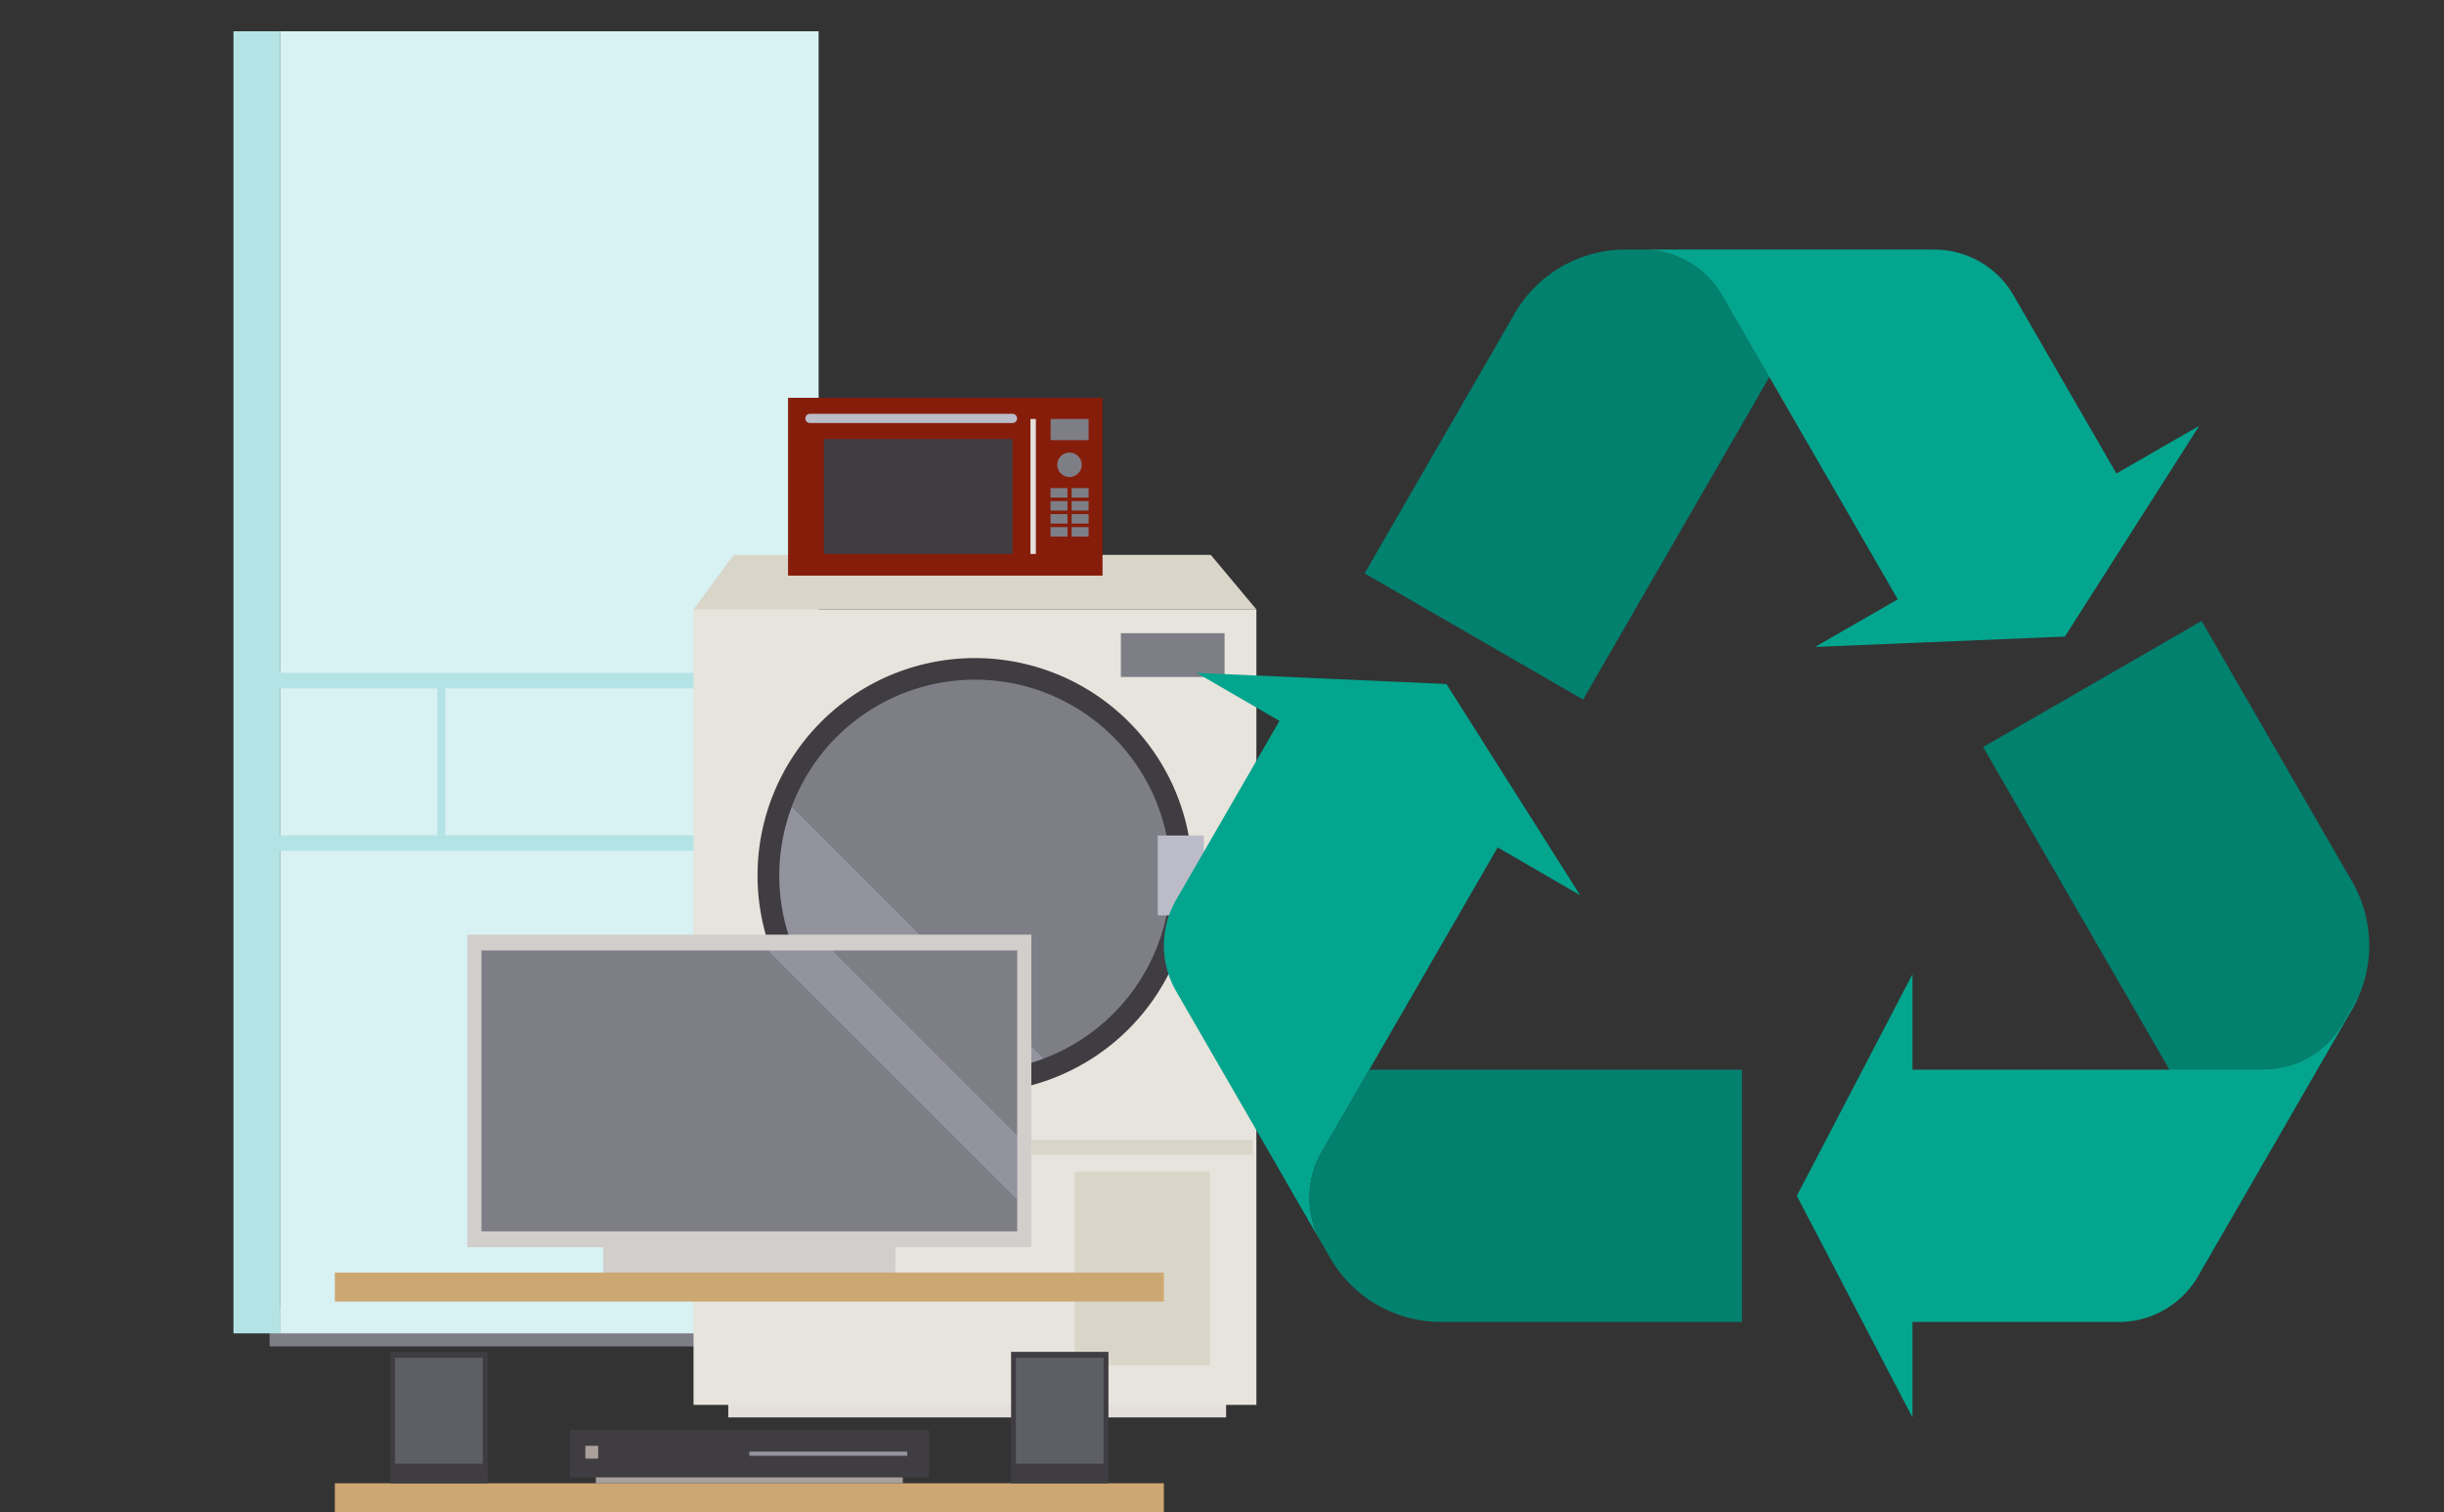 <svg xmlns="http://www.w3.org/2000/svg" width="200" height="123.771" viewBox="0 0 200 123.771"><rect x="0" y="0" width="200" height="123.771" fill="#333333" stroke="none"/><g transform="translate(-176 -3923)"><rect width="200" height="120" rx="10" transform="translate(176 3923)" fill="#dcdcdc" opacity="0"/><g transform="translate(195.105 3925.559)"><rect width="42.352" height="3.137" transform="translate(2.956 104.507)" fill="#7e7e87"/><g transform="translate(0 0)"><rect width="44.084" height="106.578" transform="translate(3.801)" fill="#d8f1f2"/><rect width="3.801" height="106.578" fill="#b4e3e5"/></g><rect width="47.237" height="1.27" transform="translate(0.324 52.519)" fill="#b4e3e5"/><rect width="47.237" height="1.27" transform="translate(0.324 65.815)" fill="#b4e3e5"/><rect width="0.654" height="13.202" transform="translate(16.681 53.267)" fill="#b4e3e5"/></g><g transform="translate(232.753 3955.562)"><g transform="translate(0 12.855)"><rect width="40.739" height="3.018" transform="translate(2.843 67.583)" fill="#e5dfdc"/><rect width="46.061" height="65.112" transform="translate(0 4.464)" fill="#e6e4dc"/><path d="M2580.224,1405.524h-46.061l3.285-4.464h39.042Z" transform="translate(-2534.163 -1401.06)" fill="#d9d6c9"/></g><g transform="translate(5.239 21.303)"><path d="M2577.866,1478.429a17.792,17.792,0,1,1,17.792-17.792A17.812,17.812,0,0,1,2577.866,1478.429Z" transform="translate(-2560.074 -1442.845)" fill="#403d42"/></g><rect width="11.065" height="15.843" transform="translate(31.199 63.338)" fill="#d9d6c9"/><rect width="45.438" height="1.222" transform="translate(0.312 60.733)" fill="#d9d6c9"/><rect width="8.487" height="3.583" transform="translate(34.971 19.267)" fill="#7e7e87"/><g transform="translate(7.018 23.082)"><path d="M2604.968,1467.658a16.012,16.012,0,0,0-31-5.646l20.628,20.628A16.038,16.038,0,0,0,2604.968,1467.658Z" transform="translate(-2572.942 -1451.645)" fill="#7e7e87"/><path d="M2584.887,1524.583a15.925,15.925,0,0,0,5.646-1.031l-20.628-20.627a16.007,16.007,0,0,0,14.982,21.658Z" transform="translate(-2568.874 -1492.557)" fill="#93939e"/></g><rect width="3.772" height="6.538" transform="translate(37.989 35.825)" fill="#bcbcc9"/><g transform="translate(7.736 0)"><rect width="25.736" height="14.554" fill="#861d0a"/><rect width="15.442" height="9.407" transform="translate(2.929 3.372)" fill="#403d42"/><rect width="0.444" height="11.049" transform="translate(19.836 1.731)" fill="#e5dfdc"/><rect width="3.106" height="1.737" transform="translate(21.488 1.731)" fill="#7e7e87"/><g transform="translate(21.477 7.389)"><rect width="1.386" height="0.775" fill="#7e7e87"/><rect width="1.386" height="0.775" transform="translate(1.731)" fill="#7e7e87"/></g><g transform="translate(21.477 8.454)"><rect width="1.386" height="0.775" fill="#7e7e87"/><rect width="1.386" height="0.775" transform="translate(1.731)" fill="#7e7e87"/></g><g transform="translate(21.477 9.519)"><rect width="1.386" height="0.775" fill="#7e7e87"/><rect width="1.386" height="0.775" transform="translate(1.731)" fill="#7e7e87"/></g><g transform="translate(21.477 10.584)"><rect width="1.386" height="0.775" fill="#7e7e87"/><rect width="1.386" height="0.775" transform="translate(1.731)" fill="#7e7e87"/></g><path d="M2682.406,1359.645a1,1,0,1,1-1,1A1,1,0,0,1,2682.406,1359.645Z" transform="translate(-2659.375 -1355.163)" fill="#7e7e87"/><path d="M2596.4,1344.706h-16.573a.377.377,0,1,1,0-.755H2596.4a.377.377,0,0,1,0,.755Z" transform="translate(-2578.034 -1342.642)" fill="#bcbcc9"/></g></g><g transform="translate(203.4 3999.504)"><rect width="23.91" height="3.223" transform="translate(21.966 24.855)" fill="#d2cecb"/><rect width="67.842" height="2.364" transform="translate(0 27.665)" fill="#cda771"/><rect width="67.842" height="2.364" transform="translate(0 44.903)" fill="#cda771"/><rect width="46.152" height="25.578" transform="translate(10.845)" fill="#d2cecb"/><g transform="translate(11.999 1.293)"><path d="M2605.154,1561.22H2589.94l15.214,15.214Z" transform="translate(-2561.31 -1561.22)" fill="#7e7e87"/><path d="M2448.327,1561.22v22.993h43.844v-2.667l-20.326-20.326Z" transform="translate(-2448.327 -1561.22)" fill="#7e7e87"/><path d="M2569.769,1561.22h-5.111l20.326,20.326v-5.112Z" transform="translate(-2541.138 -1561.22)" fill="#93939e"/></g><g transform="translate(4.531 34.148)"><rect width="7.97" height="10.758" fill="#403d42"/><rect width="7.173" height="8.674" transform="translate(0.399 0.482)" fill="#5e5e65"/><g transform="translate(50.809)"><rect width="7.97" height="10.758" fill="#403d42"/><rect width="7.173" height="8.674" transform="translate(0.399 0.482)" fill="#5e5e65"/></g></g><g transform="translate(19.222 40.545)"><rect width="25.117" height="0.969" transform="translate(2.14 3.392)" fill="#a9a09c"/><rect width="29.398" height="3.877" fill="#403d42"/><rect width="12.922" height="0.343" transform="translate(14.699 1.767)" fill="#93939e"/><rect width="1.05" height="1.05" transform="translate(1.279 1.292)" fill="#a9a09c"/></g></g><g transform="translate(-1437.756 2203.799)"><g transform="translate(1725.424 1739.628)"><path d="M1883.8,1750.071v0l-2.235,3.872-.015.027-12.986,22.49-17.879-10.323,9.276-16.065,3.007-5.21a10.469,10.469,0,0,1,9.07-5.236h1.412a7.5,7.5,0,0,1,6.412,3.621c.012.021.027.045.039.066l.009.018c.006.012.015.024.021.036Z" transform="translate(-1850.684 -1739.628)" fill="#02816f"/></g><g transform="translate(1708.998 1774.276)"><path d="M1743.063,2056.691l-6.748-3.914-.009.012-10.494,18.181-3.893,6.739a7.476,7.476,0,0,0-.009,7.466l-2.151-3.725-1.9-3.295-2.244-3.887-5.613-9.722a7.489,7.489,0,0,1,0-7.481l8.456-14.644-6.777-3.932,8.821.395,11.619.518,6.236,9.851Z" transform="translate(-1708.998 -2038.489)" fill="#03a58e"/></g><g transform="translate(1776.038 1770.029)"><path d="M2318.079,2032.414l0,.006-1.386,2.4a7.481,7.481,0,0,1-6.478,3.74H2302.5l-2.226-3.857-6.951-12.041-6.05-10.479,17.879-10.32,9.267,16.05,3.046,5.275A10.468,10.468,0,0,1,2318.079,2032.414Z" transform="translate(-2287.27 -2001.863)" fill="#02816f"/></g><g transform="translate(1760.792 1798.938)"><path d="M2201.816,2252.868a10.082,10.082,0,0,1-.611,1.242l-2.845,4.928-1.9,3.3-2.245,3.887-5.613,9.722a7.48,7.48,0,0,1-6.478,3.74h-16.891v7.816l-4.078-7.816-5.386-10.323,5.386-10.323,4.078-7.819v7.819h21.027l-.018-.03h7.714a7.483,7.483,0,0,0,6.479-3.74Z" transform="translate(-2155.765 -2251.219)" fill="#03a58e"/></g><g transform="translate(1758.539 1750.059)"><path d="M2138.583,1833.491v.027l-2.253-3.9v0l.009-.012Z" transform="translate(-2136.33 -1829.604)" fill="#ed1c24"/></g><g transform="translate(1748.189 1739.628)"><path d="M2092.593,1754.051l-4.743,7.439-6.257,9.815-11.637.484-8.806.365,6.754-3.89.015-.006-8.264-14.312-2.244-3.887-.009.012-3.869-6.7c-.006-.012-.015-.024-.021-.036l-.009-.018c-.012-.021-.027-.045-.039-.066a7.5,7.5,0,0,0-6.412-3.621h23.857a7.487,7.487,0,0,1,6.481,3.74l8.42,14.587Z" transform="translate(-2047.051 -1739.628)" fill="#03a58e"/></g><g transform="translate(1720.917 1806.756)"><path d="M1847.195,2318.662v20.647h-24.626a10.469,10.469,0,0,1-9.07-5.237l-.688-1.191c0-.006-.006-.009-.009-.015a7.475,7.475,0,0,1,.009-7.465l1.643-2.846,0,0,2.247-3.89Z" transform="translate(-1811.807 -2318.662)" fill="#02816f"/></g></g></g></svg>
